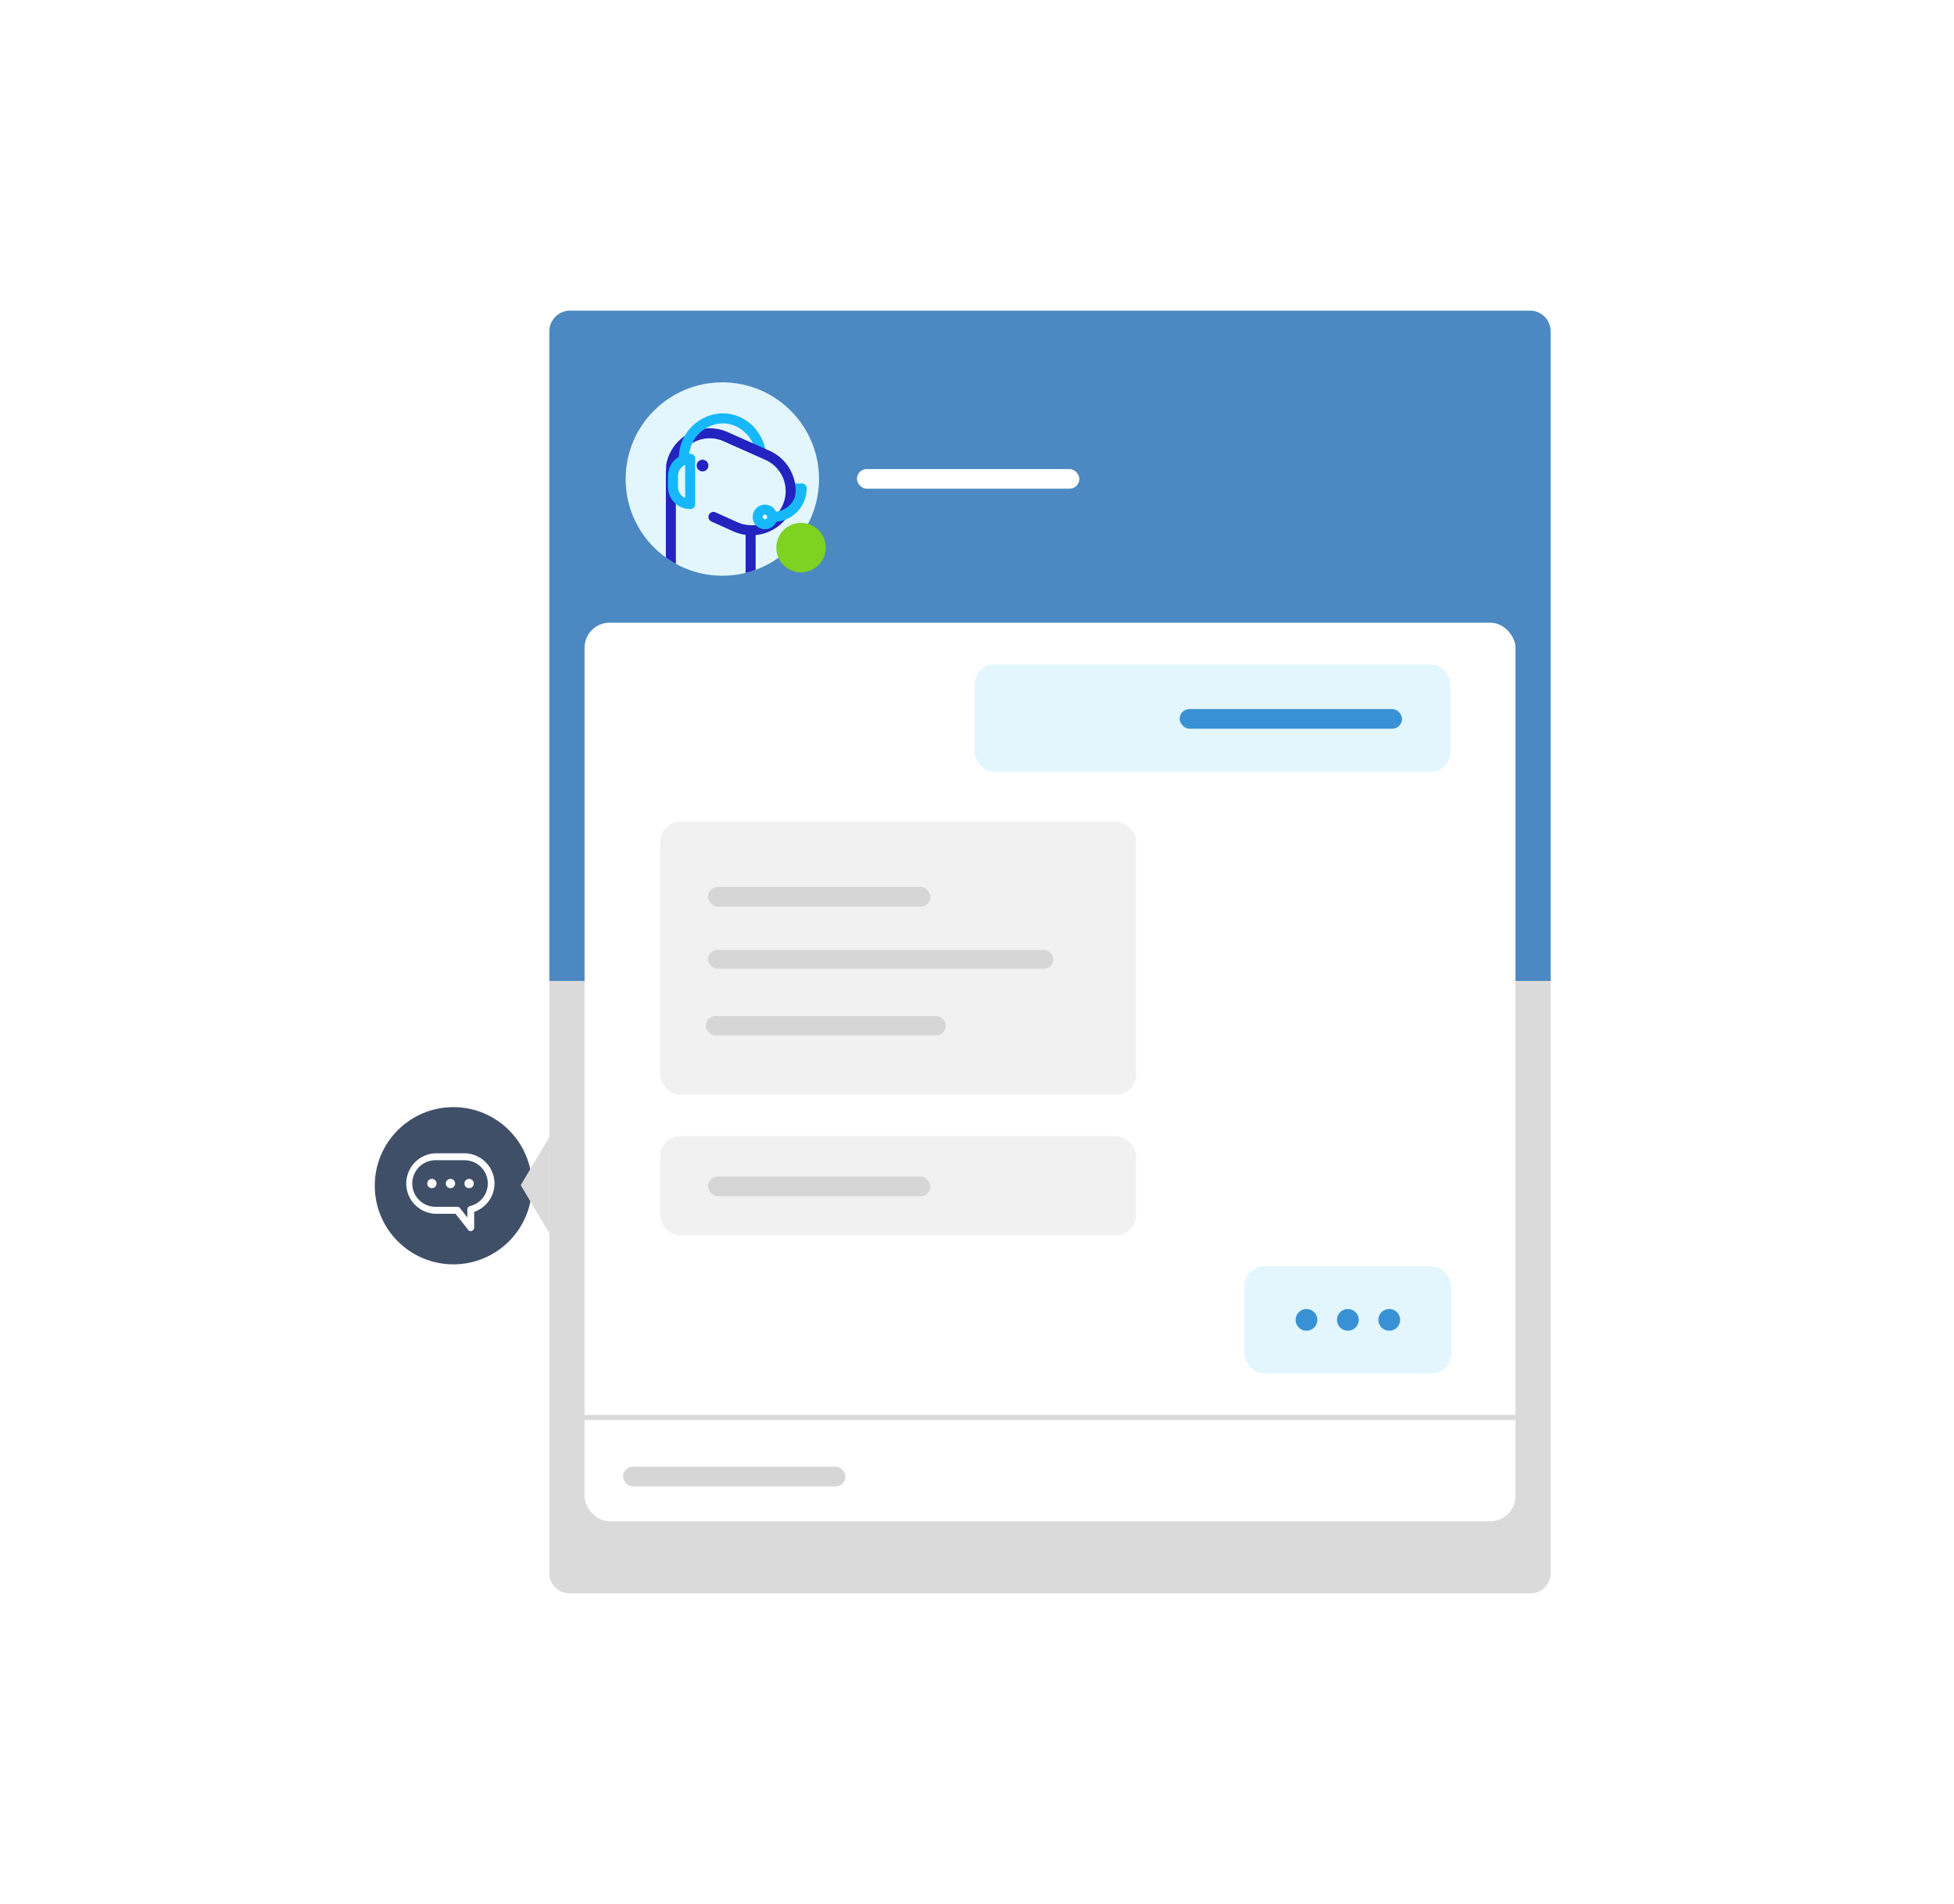<svg id="Ebene_1" data-name="Ebene 1" xmlns="http://www.w3.org/2000/svg" xmlns:xlink="http://www.w3.org/1999/xlink" width="390" height="380" viewBox="0 0 390 380"><defs><clipPath id="clip-path"><circle cx="144.17" cy="95.61" r="19.3" fill="none"/></clipPath></defs><rect width="390" height="380" fill="#fff"/><circle cx="90.49" cy="236.66" r="15.69" fill="#404f68"/><path d="M309.49,66.13V195.78H109.65V66.13A4.13,4.13,0,0,1,113.78,62H305.37A4.12,4.12,0,0,1,309.49,66.13Z" fill="#4c88c2"/><path d="M109.65,314.23V195.78H309.49V314.23a4,4,0,0,1-4.12,3.77H113.78A4,4,0,0,1,109.65,314.23Z" fill="#dadada"/><polygon points="103.93 236.54 109.65 246.16 109.65 226.93 103.93 236.54" fill="#dadada"/><path d="M94,245.74a.69.69,0,0,1-.55-.27l-2.52-3.21H87.13a6,6,0,0,1,0-12.08H92.7a6.06,6.06,0,0,1,6,6h0a6.05,6.05,0,0,1-4.06,5.7V245a.69.69,0,0,1-.47.66A.62.62,0,0,1,94,245.74Zm-6.85-14.17a4.65,4.65,0,1,0,0,9.29h4.12a.69.69,0,0,1,.55.27L93.28,243V241.4a.71.71,0,0,1,.53-.68,4.64,4.64,0,0,0-1.12-9.15Z" fill="#fff"/><path d="M86.2,235.29a.93.93,0,1,0,.93.93A.93.93,0,0,0,86.2,235.29Z" fill="#fff"/><path d="M89.91,235.29a.93.93,0,1,0,.93.93A.93.93,0,0,0,89.91,235.29Z" fill="#fff"/><path d="M93.63,235.29a.93.93,0,1,0,.93.93A.93.93,0,0,0,93.63,235.29Z" fill="#fff"/><rect x="116.67" y="124.28" width="185.81" height="179.34" rx="5" fill="#fff"/><circle cx="144.17" cy="95.61" r="19.3" fill="#e3f6fd"/><line x1="116.67" y1="282.9" x2="302.47" y2="282.9" fill="none" stroke="#dadada" stroke-miterlimit="10"/><rect x="124.35" y="292.74" width="44.39" height="3.92" rx="1.96" fill="#d6d6d6"/><rect x="171.04" y="93.62" width="44.39" height="3.92" rx="1.96" fill="#fff"/><circle cx="159.88" cy="109.3" r="4.94" fill="#7ed222"/><g clip-path="url(#clip-path)"><line x1="160" y1="97.5" x2="157.8" y2="97.5" fill="none" stroke="#17b8f9" stroke-linecap="round" stroke-linejoin="round" stroke-width="2"/><path d="M149.51,85.7a8.15,8.15,0,0,1,2.26,4.15" fill="none" stroke="#17b8f9" stroke-linecap="round" stroke-linejoin="round" stroke-width="2"/><line x1="149.82" y1="105.84" x2="149.82" y2="114.44" fill="none" stroke="#2323c0" stroke-linecap="round" stroke-linejoin="round" stroke-width="2"/><path d="M133.9,113.35V94.26l.06-.89a2.31,2.31,0,0,1,0-.46,7.54,7.54,0,0,1,.55-1.81h0a7.83,7.83,0,0,1,10.31-3.95l8.33,3.71a7.83,7.83,0,0,1,4,10.31h0a7.83,7.83,0,0,1-10.31,4l-4.44-2" fill="none" stroke="#2323c0" stroke-linecap="round" stroke-linejoin="round" stroke-width="2"/><circle cx="140.22" cy="92.92" r="1.17" fill="#2323c0"/><path d="M137.75,100.61a3.44,3.44,0,0,1-3.43-3.44V95a3.44,3.44,0,0,1,3.43-3.44Z" fill="#e3f6fd" stroke="#17b8f9" stroke-linecap="round" stroke-linejoin="round" stroke-width="2"/><path d="M136.51,91.59a7.91,7.91,0,0,1,7.68-8.09h0a7.52,7.52,0,0,1,5.32,2.2" fill="none" stroke="#17b8f9" stroke-linecap="round" stroke-linejoin="round" stroke-width="2"/><circle cx="152.68" cy="103.17" r="1.46" fill="#e3f6fd" stroke="#17b8f9" stroke-linecap="round" stroke-linejoin="round" stroke-width="2"/><path d="M154.33,103.17A5.67,5.67,0,0,0,160,97.5" fill="none" stroke="#17b8f9" stroke-linecap="round" stroke-linejoin="round" stroke-width="2"/></g><rect x="131.78" y="163.99" width="94.97" height="54.5" rx="4" fill="#f1f1f1"/><rect x="141.31" y="177.03" width="44.39" height="3.92" rx="1.96" fill="#d6d6d6"/><rect x="141.31" y="189.59" width="68.92" height="3.75" rx="1.88" fill="#d6d6d6"/><rect x="140.88" y="202.8" width="47.88" height="3.84" rx="1.92" fill="#d6d6d6"/><rect x="131.78" y="226.75" width="94.97" height="19.82" rx="4" fill="#f1f1f1"/><rect x="141.31" y="234.84" width="44.39" height="3.92" rx="1.96" fill="#d6d6d6"/><rect x="194.54" y="132.61" width="94.97" height="21.47" rx="4" fill="#e3f6fd"/><rect x="235.45" y="141.52" width="44.39" height="3.92" rx="1.96" fill="#3891d4"/><rect x="248.37" y="252.7" width="41.29" height="21.47" rx="4" fill="#e3f6fd"/><circle cx="260.76" cy="263.43" r="2.17" fill="#3891d4"/><circle cx="277.28" cy="263.43" r="2.17" fill="#3891d4"/><circle cx="269.02" cy="263.43" r="2.17" fill="#3891d4"/></svg>